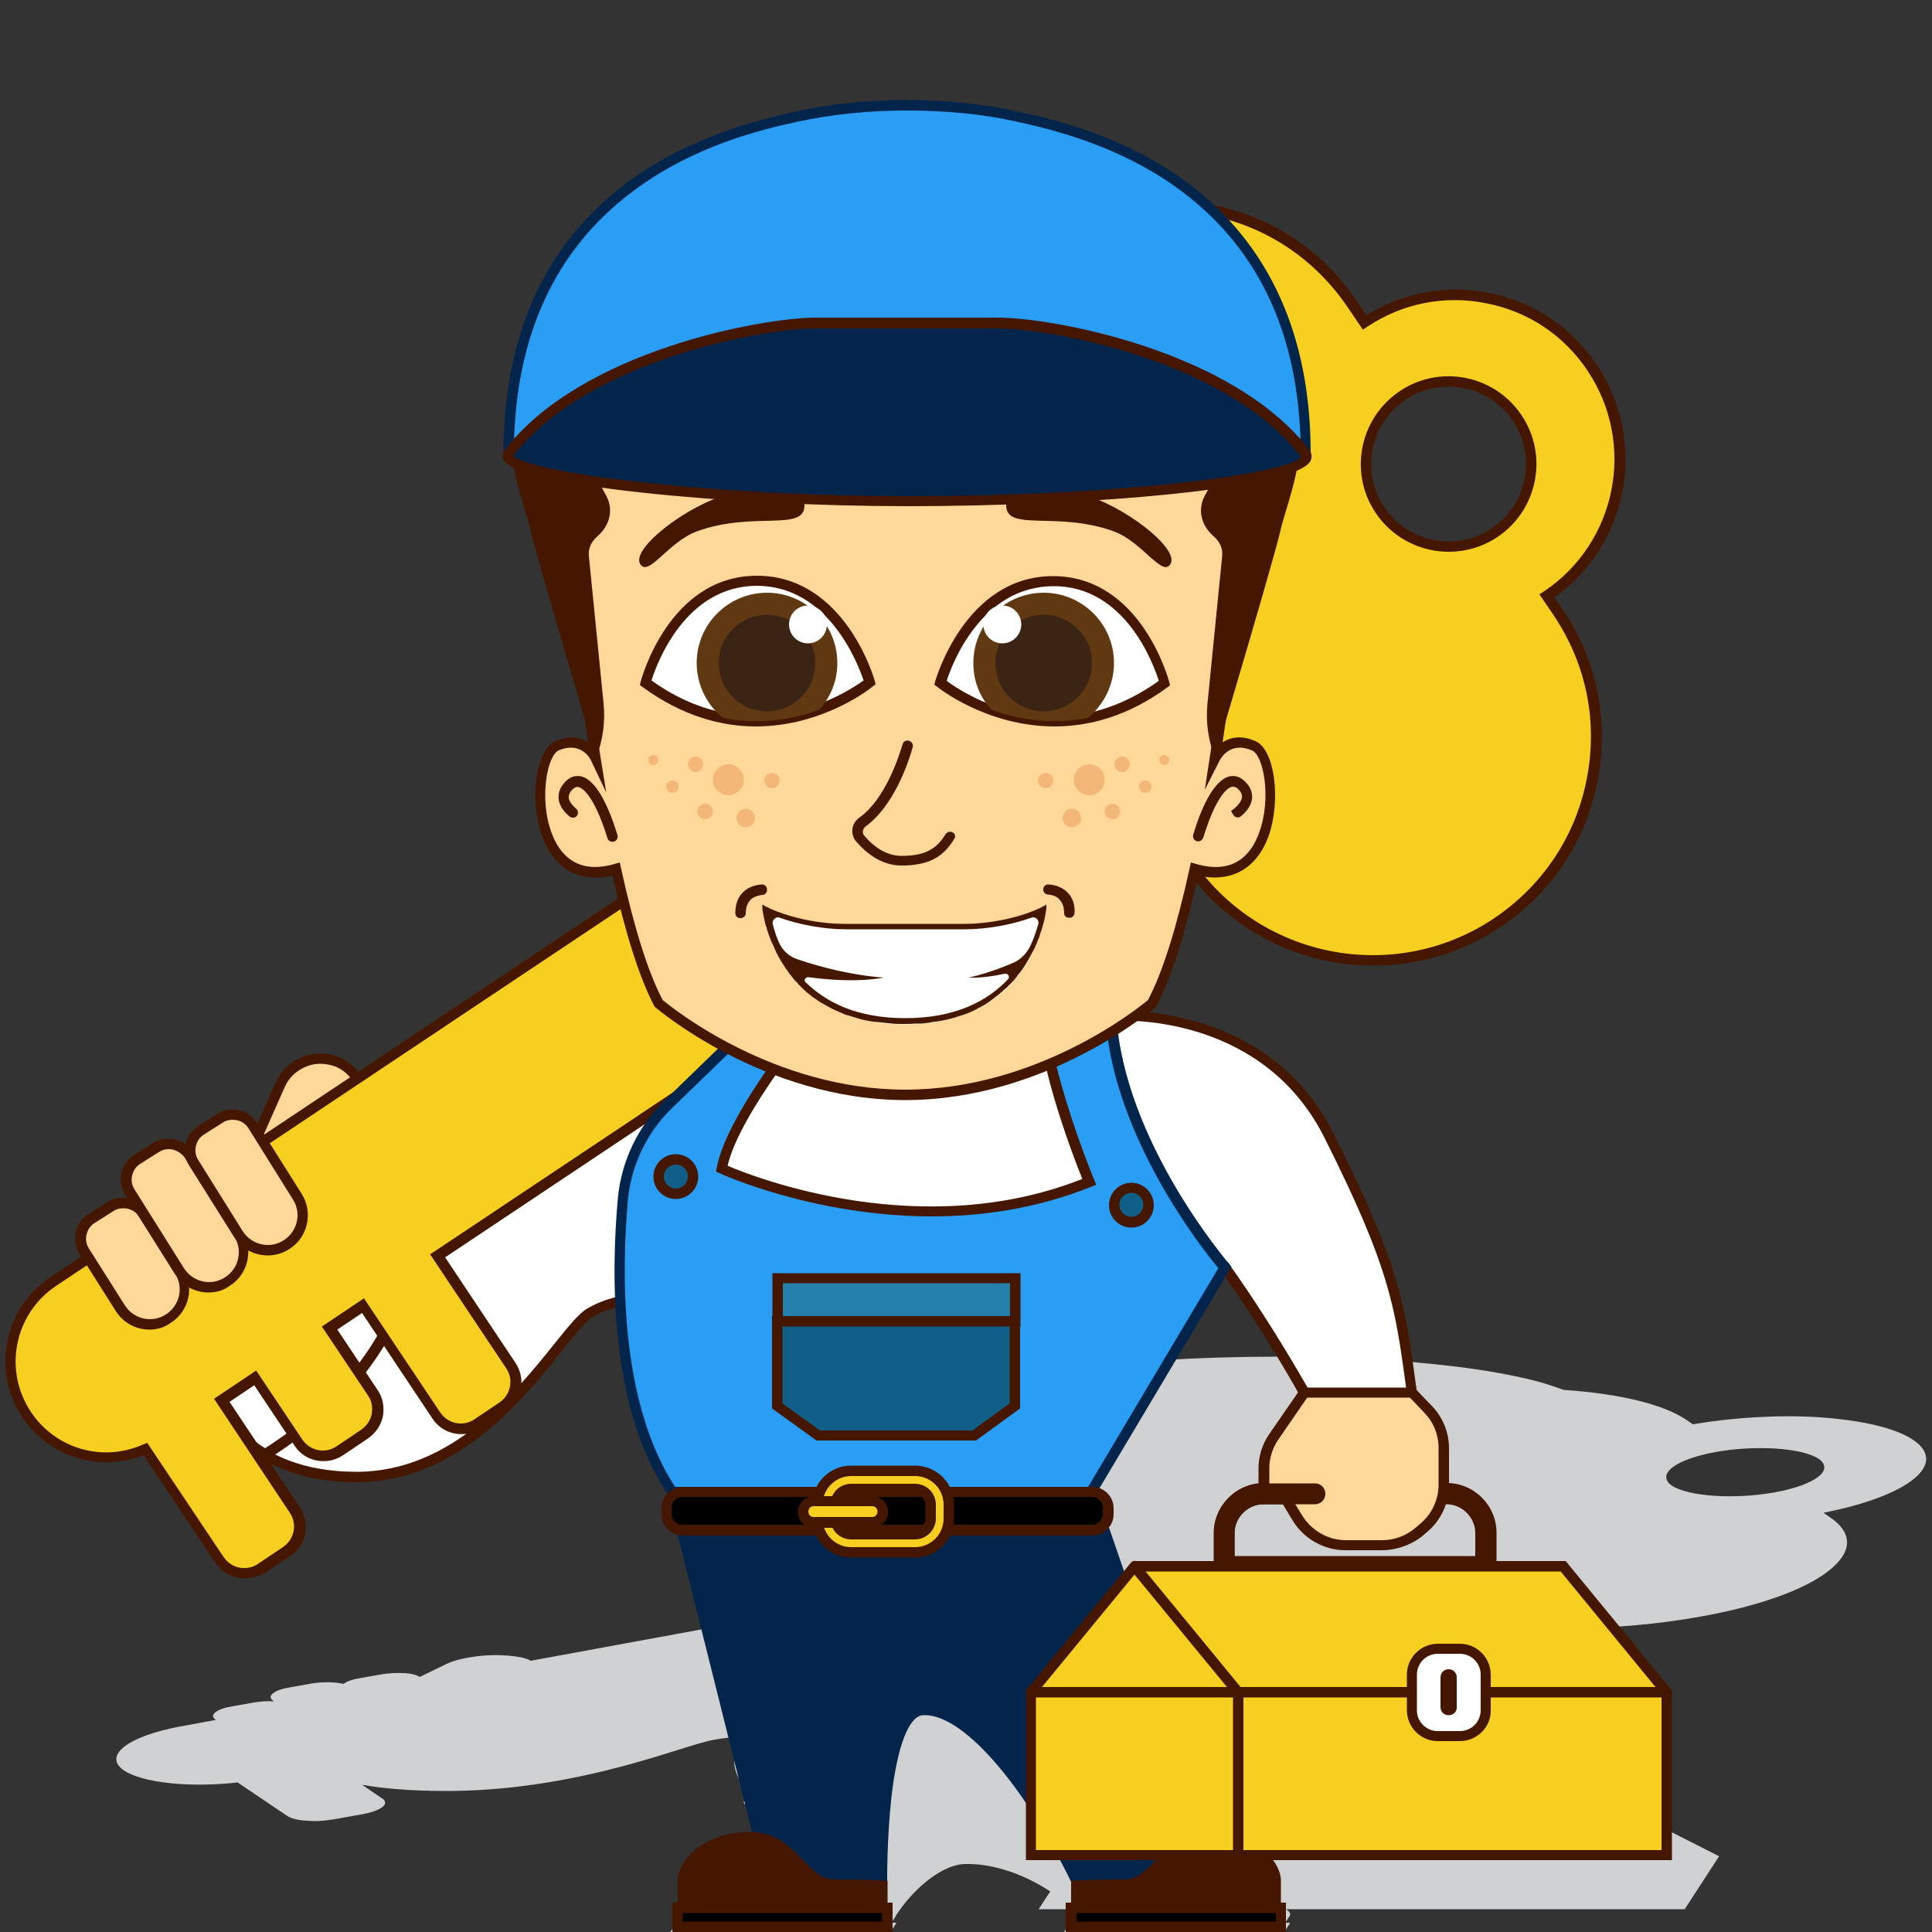 <?xml version="1.0" encoding="UTF-8"?> <svg xmlns="http://www.w3.org/2000/svg" xmlns:xlink="http://www.w3.org/1999/xlink" version="1.1" id="Layer_1" x="0px" y="0px" viewBox="0 0 500 500" style="enable-background:new 0 0 500 500;" xml:space="preserve"><rect x="0" y="0" width="500" height="500" fill="#333333" stroke="none"/> <style type="text/css"> .st0{fill:#CFD1D2;} .st1{fill:#FDD899;} .st2{fill:#461700;} .st3{fill:#FFFFFF;} .st4{fill:#F7CF21;} .st5{fill:#03254C;} .st6{fill:#2A9DF4;} .st7{fill:#603913;} .st8{fill:#3C2415;} .st9{fill:#F3B778;} .st10{fill:#257FAC;} .st11{fill:#105F89;} </style> <g> <path class="st0" d="M444.9,480.4l-20.7-10.5h-18l1.5-2.3c1.4-2.2-2.9-3.9-9.7-4l1.9-2.9c0.8-1.3,0.1-2.5-2.2-3.4l-3.1-1.3l0.1-0.3 c1.4-6.7,2.1-9.8-8-20.5c-7.1-7.5-28.4-9.4-41.3-9.9c1.1-0.2,1.7-0.4,1.7-0.4l0.2-0.1l0.2-0.1c5.1-2.2,10.7-5.5,16.9-10 c8.7,4.4,24.1,6.7,41.3,6.7c11.3,0,23.3-1,34.8-3.1c14.9-2.7,26.6-6.9,32.8-11.8c6.2-4.9,6.3-9.8,0.2-13.9l-1.6-1.1 c22-4.3,32.4-12.6,23.3-18.8c-4.5-3.1-13.1-5.1-24.1-5.9c-10.6-0.7-22.3,0-33,1.8l-1.6-1.1c-6-4.1-17.3-6.8-31.8-7.8 c-1.7-0.6-3.5-1.2-5.4-1.8c-14.2-4-32.4-5.3-40.2-5.9c-17.1-1.2-39.3-1.2-57.9,0c-8.5,0.6-28.5,1.9-47.9,5.9 c-24,4.9-39.3,12.2-45.6,21.7c-0.5,0.2-0.6,0.4-0.4,0.6c0.2,0.2,1,0.4,2.2,0.6c-0.1,2,1,4.2,0.9,5.1c-0.1,1.3,2.6,10.5,4.1,15.4 c-0.1,0.6-0.2,1.2-0.3,1.8c-1.7-0.4-4.5-0.6-8.5-0.1c-5.4,0.7-9.8,4.8-8.4,7.7c1.3,2.7,7.2,3.8,16.1,3.2c0,0.6,0.1,1.3,0.2,1.9 l-76.2,14c-0.9-0.5-2.2-0.9-3.9-1.1c-2.8-0.4-6.3-0.5-9.7-0.1c-3.4,0.4-6.4,1.1-8.4,2.1l-6.8,3.3l0,0c-0.7-0.5-2.1-0.9-4-1 c-1.9-0.1-3.9,0-5.8,0.3l-5.6,1c-1.9,0.3-3.4,0.8-4.3,1.5c0,0,0,0,0,0c-2-0.5-5.3-0.6-8.3-0.1l-5.6,1c-1.9,0.3-3.4,0.8-4.3,1.5 c-0.8,0.6-0.9,1.2-0.2,1.8l0.4,0.3c-1.7-0.1-3.5,0-5.2,0.3l-5.6,1c-1.9,0.3-3.4,0.8-4.3,1.5c-0.8,0.6-0.9,1.2-0.2,1.8l0.3,0.2 l-9.2,1.7c-13.6,2.5-20.2,7.6-14.6,11.4c4.8,3.2,17,4.5,29.4,3.1l12.9,8.7c0.9,0.6,2.7,1.1,5,1.2c0.6,0,1.2,0.1,1.8,0.1 c1.8,0,3.6-0.2,5.4-0.5l7.3-1.3c4.7-0.9,7-2.6,5.1-4l-5.3-3.6c5.1,0.9,12.1,1.6,21.7,1.6c25.8,0,47.2-6.6,60-10.6 c4.1-1.3,7.7-2.4,9.7-2.7c2.2-0.4,4.4-0.6,6.5-0.8c-2.4,5.1-2.7,10.7,3.6,15c-1.1,0.3-2,0.7-2.3,1.2l-0.3,0.5 c-0.5,0.8,0.9,1.5,3.2,1.7l3.6,24.1c-0.2,0-0.4,0-0.7,0c-12.1,0-20.1,2.4-21.1,3.9c-0.4,0.6-0.8,1.2-1.2,1.8H175l-1.5,2.4h57 l1.5-2.4h-1.3l1.2-1.8c0,0,0,0-0.1,0c0.3-0.4,2.3-3.6,5.5-6.7c4.2-4.1,8.7-6.6,12.4-6.7c7.1-0.2,15.3,2.6,22.1,7.1l-3,4.6h8.8 c0.6,0.6,1.2,1.2,1.7,1.8l-1.1,1.7h-1.3l-1.5,2.4h57l1.5-2.4h-1.3c0.4-0.6,0.8-1.2,1.2-1.8c0.3-0.5,0-1.1-1-1.7H436L444.9,480.4z M312.9,469.9c-0.4,0-0.9,0-1.3,0.1l-2.3,0.7l-1.6-3.6c0.9-0.3,1.6-0.7,1.9-1.1l0.3-0.5c0.5-0.7-0.6-1.4-2.6-1.6l43.7-17.1 c6.9,4.3,11.6,8.3,12.7,9.3l-9.6,3.4c-2.4,0.8-3.9,1.8-4.6,2.8l-0.8,1.3c-6.6,0.2-12.8,1.9-14.1,4l-1.5,2.3H312.9z M443.9,375.8 c10.4-1.9,22.4-1.1,26.7,1.7c4.3,2.9-0.8,6.8-11.2,8.7c-10.4,1.9-22.4,1.1-26.7-1.7C428.5,381.6,433.5,377.7,443.9,375.8z M402.3,467.7l-1.2,1.9h-62.3l1.2-1.9c0.8-1.3,4.9-2.3,9-2.3h4.9l1.8,1.4c1.9,1.5,6.5,2.4,12,2.4h9.4c3.7,0,7.6-0.4,11-1.2l1.6-0.4 c2.7-0.6,4.8-1.4,6.3-2.2h0.3C400.5,465.3,403.2,466.4,402.3,467.7z"></path> <g> <g> <path class="st1" d="M87.5,275L87.5,275c5.7,2.5,8.3,9.3,5.8,15l-12,27.1c-1.2,2.7-4.4,4-7.1,2.8L63.2,315 c-2.7-1.2-4-4.4-2.8-7.1l12-27.1C75.1,275,81.8,272.4,87.5,275z"></path> <path class="st2" d="M76.3,321.6c-0.9,0-1.8-0.2-2.7-0.6l-10.9-4.8c-3.4-1.5-4.9-5.5-3.4-8.9l12-27.1c1.4-3.1,3.9-5.5,7-6.7 c3.2-1.2,6.6-1.1,9.7,0.2l0,0c3.1,1.4,5.5,3.9,6.7,7s1.1,6.6-0.2,9.7l-12,27.1C81.4,320.1,78.9,321.6,76.3,321.6z M82.9,275.3 c-1.2,0-2.4,0.2-3.6,0.7c-2.5,1-4.5,2.8-5.6,5.3l-12,27.1c-0.9,2.1,0,4.5,2.1,5.4l10.9,4.8c2.1,0.9,4.5,0,5.4-2.1l12-27.1 c1.1-2.4,1.2-5.2,0.2-7.7c-1-2.5-2.8-4.5-5.3-5.6l0,0C85.7,275.6,84.3,275.3,82.9,275.3z"></path> </g> <g> <g> <path class="st3" d="M183.8,275.3c0,0-36.6-4-77.4,49.2l-5.7-7.1c0,0-9.9,36.3-48.1,38.6c0,0,5.7,26.3,39.7,26.3 s52.5-37.7,60.3-42.4c7.8-4.6,17.2-3.8,17.2-3.8S198.3,279,183.8,275.3z"></path> <path class="st2" d="M92.3,383.6c-34.7,0-41-27.1-41-27.4l-0.3-1.5l1.6-0.1c36.7-2.2,46.8-37.2,46.9-37.6l0.7-2.5l6.3,7.8 c40.4-51.8,76.1-48.5,77.6-48.4l0.2,0c1.9,0.5,3.2,1.7,4.1,3.5c5.8,12.7-16.3,57.2-17.3,59.1l-0.4,0.8l-0.9-0.1 c-0.1,0-9-0.7-16.4,3.6c-1.8,1.1-4.6,4.6-7.9,8.7C135.2,362.4,118.1,383.6,92.3,383.6z M54.3,357.1c1.8,5.5,9.8,23.8,38,23.8 c24.6,0,41.1-20.6,51-32.9c3.7-4.6,6.4-8,8.6-9.3c6.7-4,14.4-4.1,17.1-4c6.5-13.2,21.1-46.7,16.8-56c-0.5-1.1-1.2-1.7-2.2-2 c-2.1-0.1-37.3-1.9-76.1,48.7l-1,1.4l-5.3-6.6C98.2,328.2,86,354.4,54.3,357.1z"></path> </g> <g> <path class="st3" d="M100.7,317.4c0,0-9.9,36.3-48.1,38.6c0,0,2.8,12.7,15.9,20.5c36.5-23,37.9-51.9,37.9-51.9L100.7,317.4z"></path> <path class="st2" d="M68.6,378l-0.7-0.4c-13.5-8-16.5-20.8-16.6-21.4l-0.3-1.5l1.6-0.1c36.8-2.2,46.8-37.2,46.9-37.6l0.7-2.5 l7.7,9.6l0,0.5c-0.1,1.2-1.8,29.9-38.5,53L68.6,378z M54.4,357.1c1.2,3.4,4.8,11.9,14.2,17.7c18.1-11.6,27-24.5,31.4-33.5 c4.1-8.3,5-14.7,5.1-16.5l-3.9-4.8C98.2,328.2,86,354.4,54.4,357.1z"></path> </g> </g> <g> <g> <path class="st4" d="M403.4,158.7c-0.9-1.3-1.9-2.8-3-4.5c19.5-13,24.8-39.4,11.8-59c-13-19.5-39.4-24.8-59-11.8 c-1.1-1.7-2.1-3.2-3-4.5c-17.7-26.6-53.6-33.7-80.2-16c-26.6,17.7-33.7,53.6-16,80.2c11.1,16.6,42.2,63.2,53.2,79.8 c17.7,26.6,53.6,33.7,80.2,16C413.9,221.2,421.1,185.3,403.4,158.7z M357.1,132c-6.6-9.8-3.9-23.1,5.9-29.7 c9.8-6.6,23.1-3.9,29.7,5.9c6.6,9.8,3.9,23.1-5.9,29.7C376.9,144.4,363.6,141.8,357.1,132z"></path> <path class="st2" d="M355.4,249.9c-19.1,0-37.9-9.2-49.3-26.3l-53.2-79.8c-18.1-27.1-10.7-63.9,16.4-82 c13.1-8.8,28.9-11.9,44.4-8.8c15.5,3.1,28.9,12,37.6,25.2l2.3,3.4c9.5-5.9,20.8-8,31.8-5.8c11.5,2.3,21.4,8.9,27.9,18.7 c13.2,19.8,8.2,46.4-11,60.1l2.3,3.4c8.8,13.1,11.9,28.9,8.8,44.4c-3.1,15.5-12,28.9-25.2,37.6 C378.1,246.7,366.7,249.9,355.4,249.9z M301.9,54.5c-11,0-21.8,3.2-31.2,9.5c-25.9,17.3-32.9,52.4-15.6,78.3l53.2,79.8 c17.3,25.9,52.4,32.9,78.3,15.6c12.5-8.4,21.1-21.1,24-35.9c3-14.8,0-29.8-8.4-42.4l-3.8-5.6l1.1-0.7 c18.9-12.6,24-38.2,11.4-57.1c-6.1-9.2-15.4-15.4-26.2-17.5c-10.8-2.2-21.8,0-30.9,6.1l-1.1,0.7l-3.8-5.6 c-8.4-12.5-21.1-21.1-35.9-24C309.4,54.9,305.7,54.5,301.9,54.5z M374.9,142.8c-7.3,0-14.6-3.6-18.9-10.1l0,0 c-7-10.4-4.1-24.6,6.3-31.5c10.4-7,24.6-4.1,31.5,6.3c7,10.4,4.1,24.6-6.3,31.5C383.6,141.6,379.2,142.8,374.9,142.8z M358.2,131.2c6.1,9.2,18.6,11.7,27.8,5.6c9.2-6.1,11.7-18.6,5.6-27.8c-6.1-9.2-18.6-11.7-27.8-5.6 C354.5,109.6,352.1,122,358.2,131.2L358.2,131.2z"></path> </g> <g> <path class="st4" d="M112.9,366.3c2.4,3.6,7.2,4.5,10.8,2.2l6.4-4.3c3.6-2.4,4.5-7.2,2.2-10.8L113.3,325l181.3-121l-27.6-41.3 l-253.3,169c-11.4,7.6-14.5,23-6.9,34.5c6.8,10.2,19.9,13.8,30.8,8.9l19.1,28.7c2.4,3.6,7.2,4.5,10.8,2.2l6.4-4.3 c3.6-2.4,4.5-7.2,2.2-10.8l-18.9-28.4l8.7-5.8L77,373.3c2.4,3.6,7.2,4.5,10.8,2.2l6.4-4.3c3.6-2.4,4.5-7.2,2.2-10.8l-11.1-16.7 l8.7-5.8L112.9,366.3z"></path> <path class="st2" d="M63.3,408.5c-0.6,0-1.2-0.1-1.8-0.2c-2.4-0.5-4.4-1.9-5.8-3.9l-18.5-27.8c-11.4,4.5-24.5,0.5-31.4-9.8 c-8-12-4.8-28.3,7.3-36.3l254.4-169.7l29.1,43.6l-1.1,0.7L115.2,325.4l18.2,27.3c2.8,4.2,1.7,9.9-2.5,12.6l-6.4,4.3 c-4.2,2.8-9.9,1.7-12.6-2.5v0l-18.2-27.3l-6.4,4.3l10.4,15.6c1.4,2,1.8,4.5,1.4,6.8c-0.5,2.4-1.9,4.4-3.9,5.8l-6.4,4.3 c-4.2,2.8-9.9,1.7-12.6-2.5l-10.4-15.6l-6.4,4.3l18.2,27.3c2.8,4.2,1.7,9.9-2.5,12.6l-6.4,4.3C66.8,408,65,408.5,63.3,408.5z M38.1,373.4L57.9,403c1,1.4,2.4,2.4,4.1,2.7c1.7,0.3,3.4,0,4.8-1l6.4-4.3c3-2,3.8-6,1.8-8.9L55.4,362l10.9-7.3l11.9,17.8 c2,3,6,3.8,8.9,1.8l6.4-4.3c1.4-1,2.4-2.4,2.7-4.1c0.3-1.7,0-3.4-1-4.8l-11.9-17.8l10.9-7.3l19.7,29.5c2,3,6,3.8,8.9,1.8 l6.4-4.3c3-2,3.8-6,1.8-8.9l-19.7-29.5l1.1-0.7l180.2-120.2l-26.1-39.1L14.5,332.8C3.7,340,0.8,354.6,8,365.4 c6.4,9.6,18.6,13.1,29.1,8.4L38.1,373.4z"></path> </g> </g> <g> <path class="st5" d="M174,386.1l25.2,100.8h29c0,0-0.4-43.5,10.5-44.3c10.9-0.8,26.9,17.6,39.9,44.3H317l-34.6-100.8H174z"></path> <path class="st5" d="M318.9,488.2h-41.1l-0.4-0.8c-12.8-26.3-28.7-44.2-38.6-43.5c-3.6,0.3-6.6,8-8.1,21.2 c-1.2,10.8-1.1,21.6-1.1,21.7l0,1.4h-31.4l-0.3-1l-25.6-102.4h111.1L318.9,488.2z M279.4,485.5h35.7l-33.7-98.1H175.7l24.5,98.1 h26.6c0-3.3,0.2-12,1.2-20.7c1.8-15.5,5.2-23.2,10.6-23.6c0.2,0,0.5,0,0.7,0C250.5,441.2,266.1,458.4,279.4,485.5z"></path> </g> <g> <g> <path class="st2" d="M277.2,486.7v11.9h54.3c0,0,0-7,0-11.9c0-4.9-6.5-12.6-18.6-12.6c-12.1,0-14.4,12.3-21.9,12.3 C283.6,486.4,277.2,486.7,277.2,486.7z"></path> </g> <g> <rect x="277.2" y="493.8" width="54.3" height="4.9"></rect> <path class="st2" d="M332.8,500h-57v-7.6h57V500z M278.6,497.3h51.6v-2.2h-51.6V497.3z"></path> </g> </g> <g> <g> <path class="st2" d="M229.7,486.7v11.9h-54.3c0,0,0-7,0-11.9c0-4.9,6.5-12.6,18.6-12.6c12.1,0,14.4,12.3,21.9,12.3 C223.3,486.4,229.7,486.7,229.7,486.7z"></path> </g> <g> <rect x="175.4" y="493.8" transform="matrix(-1 -1.224647e-16 1.224647e-16 -1 405.016 992.418)" width="54.3" height="4.9"></rect> <path class="st2" d="M231,500h-57v-7.6h57V500z M176.7,497.3h51.6v-2.2h-51.6V497.3z"></path> </g> </g> <g> <path class="st3" d="M287.5,262.9c0,0,39.2-3.6,56.5,31c17.3,34.6,18.3,43.9,21.4,66.3c0,0-4,5.6-27.9,0c0,0-8.7-15.9-20.5-32.2 l-18.8,0.7l-28-45.5L287.5,262.9z"></path> <path class="st2" d="M355.3,364.1c-4.3,0-10.1-0.6-18.1-2.5l-0.6-0.1l-0.3-0.5c-0.1-0.2-8.6-15.6-19.9-31.5l-18.9,0.7l-28.9-47 l18.3-21.5l0.5,0c0.4,0,40.3-3.2,57.8,31.8c17.1,34.1,18.4,43.9,21.3,65.4l0.3,1.8l-0.3,0.4C366.2,361.5,363.9,364.1,355.3,364.1 z M338.4,359.1c18.3,4.2,24.2,1.6,25.6,0.6l-0.1-0.6c-2.9-21.2-4.2-30.9-21.1-64.6c-15.6-31.2-50-30.6-54.6-30.3l-16.3,19.2 l27.1,44l18.8-0.7l0.4,0.6C328.6,341.9,336.7,356.2,338.4,359.1z"></path> </g> <g> <path class="st6" d="M189.3,270l-16.3,15.8c-6.7,6.5-10.8,15.2-11.7,24.4c-1.8,19.5-2.3,53.4,12.7,75.8h108.4l34.6-58 c0,0-27.5-31.6-29.5-65.2L189.3,270z"></path> <path class="st5" d="M283.2,387.4H173.3l-0.4-0.6c-15.4-22.9-14.7-57.8-13-76.7c0.9-9.6,5.2-18.6,12.1-25.3l16.7-16.2l100.1-7.3 l0.1,1.4c2,32.8,28.9,64,29.2,64.4l0.6,0.7L283.2,387.4z M174.7,384.8h106.9l33.7-56.6c-4.1-4.9-26.7-33.5-29.1-63.8l-96.4,7 l-16,15.5c-6.4,6.2-10.4,14.6-11.3,23.6C160.9,328.7,160.2,362.5,174.7,384.8z"></path> </g> <g> <path class="st3" d="M213.1,259.7c0,0-23.7,28-26.4,42.8c0,0,48.4,22.6,95.1,3.4c0,0-15.6-37.8-11.2-50.1L213.1,259.7z"></path> <path class="st2" d="M241.1,314.8c-30.4,0-54.6-11-54.9-11.2l-0.9-0.4l0.2-1c2.7-14.9,25.7-42.2,26.7-43.4l0.4-0.4l60.1-4.1 l-0.7,1.9c-4.2,11.7,11,48.8,11.2,49.2l0.5,1.2l-1.2,0.5C268.3,312.8,254.1,314.8,241.1,314.8z M188.3,301.7 c7,3,50.2,19.9,91.8,3.4c-2.6-6.4-13.6-35.2-11.2-47.9l-55,3.8C210.9,264.5,191.4,288.2,188.3,301.7z"></path> </g> <g> <path class="st1" d="M324.5,193.1c-7-3-10,3.1-10,3.1c6.8-43.2,10-89.6,10-89.6h-90.2h-90.2c0,0,3.2,46.4,10,89.6 c0,0-3-6.1-10-3.1c-7,3-7.6,38.7,15.3,31.9c0,0,0,0,0,0c3.1,14.3,6.8,26.7,11,34.7c0,0,27.2,23.7,63.8,23.7s63.8-23.7,63.8-23.7 c4.2-8,7.9-20.4,11-34.7l0,0C332.1,231.7,331.4,196.1,324.5,193.1z"></path> <path class="st2" d="M234.3,284.7c-36.7,0-64.4-23.8-64.7-24l-0.2-0.2l-0.1-0.2c-3.8-7.2-7.4-18.6-10.8-33.7 c-8.5,2-15.1-1.7-18.2-10.2c-3.4-9.4-1.6-22.5,3.4-24.6c3.7-1.6,6.5-0.9,8.5,0.3c-6.3-41.6-9.3-85-9.4-85.5l-0.1-1.4h183.2 l-0.1,1.4c0,0.4-3,43.9-9.4,85.5c2-1.3,4.9-1.9,8.5-0.3l0,0c5,2.1,6.7,15.3,3.4,24.6c-3.1,8.5-9.7,12.1-18.2,10.2 c-3.4,15.1-7,26.5-10.8,33.7l-0.1,0.2l-0.2,0.2C298.7,260.9,271,284.7,234.3,284.7z M171.5,258.8c2.5,2.1,28.7,23.2,62.8,23.2 c34.1,0,60.3-21.1,62.8-23.2c3.8-7.2,7.4-18.7,10.8-34.2l0.3-1.4l1.4,0.4c10,2.9,14.4-2.8,16.3-8.2c3.2-8.8,1.1-20-1.9-21.2 c-5.6-2.4-8,2-8.3,2.5l-3.9,7.7l1.3-8.5c6.1-38.5,9.3-79.9,9.9-88.1H145.5c0.6,8.1,3.8,49.6,9.9,88.1l1.5,9.2l-4-8.4 c-0.2-0.5-2.7-4.9-8.3-2.5c-3,1.3-5.1,12.5-1.9,21.2c1.9,5.3,6.3,11.1,16.3,8.2l1.4-0.4l0.3,1.4 C164.1,240.1,167.7,251.6,171.5,258.8z"></path> </g> <g> <path class="st3" d="M167.1,176.7c0,0,6.7-26.3,28.8-26.3s29.2,26.3,29.2,26.3S197.7,199.2,167.1,176.7z"></path> <path class="st2" d="M195.6,188c-8.8,0-18.9-2.6-29.3-10.2l-0.7-0.5l0.2-0.9c0.1-0.3,7.2-27.4,30.1-27.4 c22.9,0,30.5,27.1,30.5,27.3l0.2,0.8l-0.7,0.5C225.8,177.8,213.2,188,195.6,188z M168.6,176.1c26.4,18.9,50.5,3.2,54.9,0 c-1.5-4.4-9.1-24.5-27.7-24.5C177.3,151.7,170,171.7,168.6,176.1z"></path> </g> <g> <path class="st7" d="M216.7,171.6c0-10-8.1-18.2-18.2-18.2c-10,0-18.2,8.1-18.2,18.2c0,5.7,2.7,10.9,6.8,14.2 c9.7,1.9,18.3,0.3,24.9-2.1C214.9,180.5,216.7,176.3,216.7,171.6z"></path> </g> <g> <path class="st8" d="M211,171.6c0,6.9-5.6,12.5-12.5,12.5c-6.9,0-12.5-5.6-12.5-12.5c0-6.9,5.6-12.5,12.5-12.5 C205.4,159.1,211,164.7,211,171.6z"></path> </g> <g> <path class="st3" d="M214,161.6c0,2.7-2.2,4.9-4.9,4.9c-2.7,0-4.9-2.2-4.9-4.9c0-2.7,2.2-4.9,4.9-4.9 C211.8,156.8,214,158.9,214,161.6z"></path> </g> <g> <path class="st2" d="M208.2,130.8c0-2.9-9.2-5.6-19.6-2.9c-10.5,2.7-25,13.8-23,17.9c2,4,7.3-5.6,14.8-8.3 C195,132.2,208.2,137.7,208.2,130.8z"></path> </g> <g> <path class="st2" d="M150.3,200.9c-1.2-0.2-2.9-0.1-4.5,2c-1,1.2-1.4,2.6-1.2,4.1c0.3,1.9,1.7,3.4,2.8,4.3c0.6,0.5,1.6,0.4,2-0.3 l0,0c0.3-0.6,0.2-1.3-0.3-1.7c-0.8-0.7-1.7-1.7-1.9-2.7c-0.1-0.6,0.1-1.2,0.6-1.9c1-1.2,1.7-1.1,1.9-1c1.8,0.4,4.7,4.1,7.5,13.2 c0.2,0.7,0.9,1.1,1.7,0.9c0.7-0.2,1.1-1,0.9-1.7C157.7,209.3,154.5,201.8,150.3,200.9z"></path> <path class="st2" d="M322.8,202.9c-1.7-2.1-3.4-2.2-4.5-2c-4.2,0.9-7.5,8.4-9.5,15.1c-0.2,0.7,0.2,1.5,0.9,1.7 c0.7,0.2,1.4-0.2,1.7-0.9c2.8-9.2,5.7-12.9,7.5-13.2c0.2,0,0.9-0.2,1.9,1c0.5,0.6,0.7,1.2,0.6,1.9c-0.3,1.5-2.1,2.9-2.8,3.4 l0.7,1.1l-0.7-1.1l0.6,1c0.4,0.7,1.4,0.9,2,0.3c1.1-0.9,2.5-2.4,2.8-4.3C324.2,205.5,323.8,204.1,322.8,202.9z"></path> </g> <g> <path class="st3" d="M301.5,176.7c0,0-6.7-26.3-28.8-26.3s-29.2,26.3-29.2,26.3S270.9,199.2,301.5,176.7z"></path> <path class="st2" d="M272.9,188c-17.6,0-30.2-10.1-30.4-10.3l-0.7-0.5l0.2-0.8c0.1-0.3,7.7-27.3,30.5-27.3 c22.9,0,30,27.1,30.1,27.4l0.2,0.9l-0.7,0.5C291.9,185.4,281.8,188,272.9,188z M245,176.2c4.4,3.3,28.2,19.1,54.9,0 c-1.4-4.4-8.7-24.5-27.2-24.5C254,151.7,246.4,171.8,245,176.2z"></path> </g> <g> <path class="st7" d="M251.9,171.6c0-10,8.1-18.2,18.2-18.2c10,0,18.2,8.1,18.2,18.2c0,5.7-2.7,10.9-6.8,14.2 c-9.7,1.9-18.3,0.3-24.9-2.1C253.6,180.5,251.9,176.3,251.9,171.6z"></path> </g> <g> <path class="st8" d="M257.6,171.6c0,6.9,5.6,12.5,12.5,12.5c6.9,0,12.5-5.6,12.5-12.5c0-6.9-5.6-12.5-12.5-12.5 C263.2,159.1,257.6,164.7,257.6,171.6z"></path> </g> <g> <circle class="st3" cx="259.4" cy="161.6" r="4.9"></circle> </g> <g> <path class="st2" d="M260.4,130.8c0-2.9,9.2-5.6,19.6-2.9c10.5,2.7,25,13.8,23,17.9c-2,4-7.3-5.6-14.8-8.3 C273.6,132.2,260.4,137.7,260.4,130.8z"></path> </g> <g> <path class="st3" d="M249.7,239.3c-8,0-22.9,0-30.9,0c-8,0-16.7-2.3-21.3-5c0,0,2.3,30.8,36.7,30.8s36.7-30.8,36.7-30.8 C266.5,236.9,257.8,239.3,249.7,239.3z"></path> </g> <g> <path class="st2" d="M197.1,228.9c-1.3,0.1-3.2,0.5-4.7,1.9c-1.4,1.3-2.1,3.2-2.1,5.5c0,0.8,0.6,1.4,1.4,1.3l0.1,0 c0.7-0.1,1.2-0.6,1.2-1.2c0-1.6,0.5-2.8,1.3-3.6c0.9-0.8,2.1-1.1,3-1.2c0.6,0,1.1-0.5,1.2-1.1l0-0.1 C198.6,229.5,197.9,228.8,197.1,228.9z"></path> <path class="st2" d="M276.1,230.8c-1.5-1.4-3.3-1.8-4.7-1.9c-0.8-0.1-1.5,0.6-1.4,1.4l0,0.1c0.1,0.6,0.6,1.1,1.2,1.1 c0.9,0.1,2.1,0.3,2.9,1.2c0.8,0.8,1.3,2,1.3,3.6c0,0.7,0.5,1.2,1.2,1.2l0.1,0c0.8,0.1,1.4-0.6,1.4-1.3 C278.2,233.9,277.5,232.1,276.1,230.8z"></path> </g> <path class="st2" d="M246.5,215.4c-0.6-0.3-1.4-0.1-1.8,0.5c-2.2,3.6-5,5.6-11.4,5.6c-4.2,0-7.6-2.8-9.6-5.2 c-0.3-0.3-0.4-0.7-0.4-1.2c0.1-0.5,0.3-0.9,0.7-1.2c7.3-5.3,11.1-16.5,12.2-20.5c0.2-0.7-0.2-1.5-1-1.7l0,0 c-0.7-0.2-1.4,0.2-1.6,0.9c-1.1,3.6-4.6,14.3-11.2,19c-1,0.7-1.7,1.8-1.8,3c-0.1,1.2,0.2,2.3,1,3.2c2.4,2.8,6.4,6.2,11.7,6.2 c7.6,0,11-2.6,13.6-6.8C247.4,216.6,247.2,215.7,246.5,215.4z"></path> <g> <g> <path class="st9" d="M192.5,201.8c0,2.2-1.8,4-4,4c-2.2,0-4-1.8-4-4c0-2.2,1.8-4,4-4C190.7,197.8,192.5,199.6,192.5,201.8z"></path> </g> <g> <circle class="st9" cx="199.8" cy="202" r="2"></circle> </g> <g> <path class="st9" d="M184.5,210c0,1.1-0.9,2-2,2c-1.1,0-2-0.9-2-2s0.9-2,2-2C183.6,208,184.5,208.9,184.5,210z"></path> </g> <g> <circle class="st9" cx="180" cy="197.8" r="2"></circle> </g> <g> <path class="st9" d="M175.6,203.6c0,0.9-0.7,1.6-1.6,1.6s-1.6-0.7-1.6-1.6s0.7-1.6,1.6-1.6S175.6,202.7,175.6,203.6z"></path> </g> <g> <path class="st9" d="M170.4,196.7c0,0.7-0.6,1.3-1.3,1.3c-0.7,0-1.3-0.6-1.3-1.3c0-0.7,0.6-1.3,1.3-1.3 C169.8,195.4,170.4,196,170.4,196.7z"></path> </g> <g> <path class="st9" d="M195.4,211.7c0,1.3-1.1,2.4-2.4,2.4c-1.3,0-2.4-1.1-2.4-2.4c0-1.3,1.1-2.4,2.4-2.4 C194.3,209.3,195.4,210.4,195.4,211.7z"></path> </g> </g> <g> <g> <circle class="st9" cx="281.9" cy="201.8" r="4"></circle> </g> <g> <circle class="st9" cx="270.6" cy="202" r="2"></circle> </g> <g> <circle class="st9" cx="287.9" cy="210" r="2"></circle> </g> <g> <path class="st9" d="M288.4,197.8c0,1.1,0.9,2,2,2c1.1,0,2-0.9,2-2c0-1.1-0.9-2-2-2C289.3,195.8,288.4,196.7,288.4,197.8z"></path> </g> <g> <path class="st9" d="M294.8,203.6c0,0.9,0.7,1.6,1.6,1.6c0.9,0,1.6-0.7,1.6-1.6s-0.7-1.6-1.6-1.6 C295.5,202,294.8,202.7,294.8,203.6z"></path> </g> <g> <path class="st9" d="M300,196.7c0,0.7,0.6,1.3,1.3,1.3c0.7,0,1.3-0.6,1.3-1.3c0-0.7-0.6-1.3-1.3-1.3 C300.6,195.4,300,196,300,196.7z"></path> </g> <g> <path class="st9" d="M275,211.7c0,1.3,1.1,2.4,2.4,2.4c1.3,0,2.4-1.1,2.4-2.4c0-1.3-1.1-2.4-2.4-2.4 C276.1,209.3,275,210.4,275,211.7z"></path> </g> </g> <g> <path class="st2" d="M331.5,106.7c-10.5-1.7-11.2,6-11.2,6l-8.5,15.6c-1.9,3.5-1,7.6,2.2,10.4l0.2,0.2c1.5,1.3,2.3,3.1,2.1,5 l-3.8,38.1c-0.5,4.8,0.2,9.6,1.9,14.1c0,0,15.8-53.1,17-58.9C332.6,131.4,342,108.4,331.5,106.7z"></path> </g> <g> <path class="st2" d="M137.2,106.7c10.5-1.7,11.2,6,11.2,6l8.5,15.6c1.9,3.5,1,7.6-2.2,10.4l-0.2,0.2c-1.5,1.3-2.3,3.1-2.1,5 l3.8,38.1c0.5,4.8-0.2,9.6-1.9,14.1c0,0-15.8-53.1-17-58.9C136.1,131.4,126.7,108.4,137.2,106.7z"></path> </g> <g> <g> <path class="st6" d="M263.4,30.2c-17.1-3.8-39.2-4-57.3,0c-16.8,3.7-74.5,16.6-74.5,87.2l58.6-10.2l44.6-14l44.6,14l58.6,10.2 C337.9,46.7,280.2,33.9,263.4,30.2z"></path> <path class="st5" d="M339.2,119l-60.3-10.5l-44.2-13.9l-44.3,13.9L130.3,119v-1.6c0-30.5,10.6-53.9,31.4-69.7 c16.7-12.7,35.9-16.9,44-18.8c17.8-4,40-4,57.9,0l0,0c8.2,1.8,27.3,6,44.1,18.7c20.9,15.8,31.5,39.3,31.5,69.8V119z M234.7,28.6 c-9.8,0-19.6,1-28.3,2.9c-8.7,1.9-26.8,6-43,18.3c-19.8,15-30,37.2-30.4,66l56.9-9.9l44.9-14.1l0.4,0.1l44.5,14l56.9,9.9 c-0.4-28.8-10.6-51-30.4-66c-16.3-12.4-35-16.5-43-18.3l0,0C254.4,29.5,244.5,28.6,234.7,28.6z"></path> </g> <g> <path class="st5" d="M337.9,117.4c-19.2-25-64.9-33.7-79.6-33.7c-14.6,0-23.6,0-23.6,0s-8.9,0-23.6,0 c-14.6,0-60.4,8.7-79.6,33.7c-4.4,5.7,51,12.3,103.1,12.3C295.2,129.7,342.3,123.1,337.9,117.4z"></path> <path class="st2" d="M234.8,131c-45.6,0-101.1-5.2-104.5-12c-0.4-0.8-0.3-1.7,0.3-2.5c19.8-25.8,66.7-34.3,80.6-34.3h47.1 c13.9,0,60.8,8.4,80.6,34.3l0,0c0.6,0.8,0.7,1.8,0.3,2.7C335.7,126.5,282.2,131,234.8,131z M132.8,118c1.2,1.3,9.4,4.2,33.3,6.8 c20.6,2.3,45.6,3.6,68.6,3.6c58.2,0,99.6-6.1,102-10.2c-19.2-25-64.9-33.2-78.5-33.2h-47.1C197.7,85,152.1,93.1,132.8,118z M336.9,118.2C336.9,118.2,336.9,118.2,336.9,118.2l1.1-0.8L336.9,118.2z"></path> </g> </g> <g> <path class="st2" d="M238.3,264.9c0.6,0,1.3-0.1,1.9-0.2c0.4,0,0.7-0.1,1.1-0.2c0.5-0.1,1.1-0.1,1.6-0.2c0.4-0.1,0.7-0.1,1.1-0.2 c0.5-0.1,1-0.2,1.4-0.3c0.4-0.1,0.7-0.2,1.1-0.3c0.4-0.1,0.9-0.2,1.3-0.4c0.4-0.1,0.7-0.2,1-0.3c0.4-0.1,0.8-0.3,1.2-0.4 c0.3-0.1,0.7-0.3,1-0.4c0.4-0.2,0.7-0.3,1.1-0.5c0.3-0.1,0.6-0.3,0.9-0.5c0.3-0.2,0.7-0.3,1-0.5c0.3-0.2,0.6-0.3,0.9-0.5 c0.3-0.2,0.6-0.4,0.9-0.6c0.3-0.2,0.6-0.4,0.8-0.6c0.3-0.2,0.6-0.4,0.8-0.6c0.3-0.2,0.5-0.4,0.8-0.6c0.3-0.2,0.5-0.4,0.7-0.6 c0.3-0.2,0.5-0.4,0.7-0.6c0.2-0.2,0.4-0.4,0.7-0.6c0.2-0.2,0.5-0.4,0.7-0.7c0.2-0.2,0.4-0.4,0.6-0.6c0.2-0.2,0.5-0.5,0.7-0.7 c0.2-0.2,0.3-0.4,0.5-0.6c0.2-0.3,0.4-0.5,0.6-0.8c0.1-0.2,0.2-0.3,0.4-0.5c0.2-0.3,0.5-0.6,0.7-0.9c0.9-1.3,1.7-2.7,2.4-4l0,0 c0.2-0.4,0.4-0.8,0.6-1.1c0-0.1,0.1-0.1,0.1-0.2c0.2-0.4,0.3-0.7,0.5-1.1c0-0.1,0.1-0.1,0.1-0.2c0.2-0.4,0.3-0.7,0.4-1.1 c0-0.1,0-0.1,0.1-0.1c0.1-0.4,0.3-0.7,0.4-1.1c0,0,0,0,0-0.1c0.8-2.2,1.3-4.2,1.5-5.6c0,0,0,0,0,0c0-0.2,0.1-0.4,0.1-0.6 c0,0,0-0.1,0-0.1c0-0.2,0.1-0.3,0.1-0.5c0,0,0-0.1,0-0.1c0-0.1,0-0.3,0-0.4c0,0,0-0.1,0-0.1c0-0.1,0-0.2,0-0.2c0,0,0-0.1,0-0.1 c0,0,0-0.1,0-0.1c0,0,0-0.1,0-0.1c-4.5,2.7-13.2,5-21.3,5s-22.9,0-30.9,0c-8,0-16.7-2.3-21.3-5c0,0,0,0,0,0.1c0,0,0,0.1,0,0.1 c0,0,0,0.1,0,0.1c0,0.1,0,0.1,0,0.2c0,0.1,0,0.1,0,0.2c0,0.1,0,0.2,0,0.3c0,0.1,0,0.1,0,0.2c0,0.1,0,0.2,0.1,0.4 c0,0.1,0,0.1,0,0.2c0,0.2,0.1,0.3,0.1,0.5c0,0,0,0.1,0,0.1c0.1,0.7,0.3,1.4,0.5,2.3c0,0,0,0,0,0c0.1,0.3,0.1,0.5,0.2,0.8 c0,0.1,0,0.2,0.1,0.2c0.1,0.3,0.2,0.5,0.2,0.8c0,0.1,0.1,0.2,0.1,0.3c0.1,0.3,0.2,0.5,0.3,0.8c0,0.1,0.1,0.2,0.1,0.3 c0.1,0.3,0.2,0.6,0.3,0.8c0,0.1,0.1,0.2,0.1,0.3c0.1,0.3,0.2,0.6,0.4,0.9c0,0.1,0,0.1,0.1,0.2c0.3,0.7,0.7,1.5,1,2.3h0 c0.9,1.8,2.1,3.7,3.5,5.6c0.3,0.4,0.6,0.7,0.9,1.1c0.1,0.1,0.1,0.2,0.2,0.3c0.3,0.3,0.6,0.6,0.9,0.9c0.1,0.1,0.2,0.2,0.3,0.4 c0.3,0.3,0.6,0.6,0.9,0.9c0.1,0.1,0.3,0.3,0.4,0.4c0.3,0.3,0.6,0.5,0.9,0.8c0.2,0.1,0.4,0.3,0.5,0.4c0.3,0.2,0.6,0.5,0.9,0.7 c0.2,0.2,0.4,0.3,0.6,0.4c0.3,0.2,0.6,0.5,1,0.7c0.2,0.2,0.5,0.3,0.8,0.5c0.5,0.3,1.1,0.6,1.6,0.9c0.4,0.2,0.7,0.4,1.1,0.6 c0.3,0.1,0.6,0.3,0.9,0.4c0.4,0.2,0.7,0.3,1.1,0.5c0.3,0.1,0.6,0.2,0.9,0.4c0.4,0.2,0.8,0.3,1.2,0.4c0.3,0.1,0.7,0.2,1,0.3 c0.4,0.1,0.9,0.3,1.3,0.4c0.3,0.1,0.7,0.2,1,0.3c0.5,0.1,0.9,0.2,1.4,0.3c0.4,0.1,0.7,0.1,1.1,0.2c0.5,0.1,1.1,0.2,1.6,0.2 c0.4,0,0.7,0.1,1.1,0.1c0.6,0.1,1.2,0.1,1.9,0.2c0.3,0,0.6,0.1,0.9,0.1c1,0.1,2,0.1,3,0.1c1,0,2.1,0,3-0.1 C237.7,264.9,238,264.9,238.3,264.9z M209.3,252.9c12.5,1.7,19.4,0.1,19.4,0.1c-8.2-0.6-16.3-2.7-22.2-4.7 c-2.3-0.7-4.1-2.4-5-4.6c-0.7-1.6-1.2-3.2-1.5-4.5c-0.3-1.1,0.8-2.1,1.8-1.7c5,1.8,11.4,3,17.1,3h30.9c5.7,0,12.1-1.2,17.1-3 c1.1-0.4,2.1,0.6,1.8,1.7c-0.5,1.7-1.1,3.6-2.1,5.7c-0.9,1.8-2.3,3.3-4.2,4.2c-3.5,1.5-7.6,3-11.7,3.9c0,0,3.3,0.3,9.3-1 c0.9-0.2,1.5,0.9,0.8,1.5c-5.2,5.5-13.5,10-26.5,10c-12.5,0-20.5-4.1-25.8-9.3C207.9,253.8,208.4,252.8,209.3,252.9z"></path> </g> <g> <rect x="201.2" y="330.8" class="st10" width="61.5" height="11.2"></rect> <path class="st2" d="M264.1,343.3h-64.2v-13.8h64.2V343.3z M202.6,340.6h58.8v-8.5h-58.8V340.6z"></path> </g> <g> <polygon class="st11" points="252.2,371.5 211.8,371.5 201.2,363.8 201.2,342 262.7,342 262.7,363.8 "></polygon> <path class="st2" d="M252.6,372.8h-41.3l-11.5-8.3v-23.9h64.2v23.9L252.6,372.8z M212.2,370.2h39.5l9.6-7v-19.9h-58.8v19.9 L212.2,370.2z"></path> </g> <g> <path class="st11" d="M297.3,311.9c0,2.5-2,4.5-4.5,4.5c-2.5,0-4.5-2-4.5-4.5c0-2.5,2-4.5,4.5-4.5 C295.3,307.4,297.3,309.4,297.3,311.9z"></path> <path class="st2" d="M292.8,317.7c-3.2,0-5.8-2.6-5.8-5.8c0-3.2,2.6-5.8,5.8-5.8s5.8,2.6,5.8,5.8 C298.6,315.1,296,317.7,292.8,317.7z M292.8,308.7c-1.7,0-3.1,1.4-3.1,3.1c0,1.7,1.4,3.1,3.1,3.1c1.7,0,3.1-1.4,3.1-3.1 C295.9,310.1,294.5,308.7,292.8,308.7z"></path> </g> <g> <path class="st11" d="M179.4,304.5c0,2.5-2,4.5-4.5,4.5s-4.5-2-4.5-4.5c0-2.5,2-4.5,4.5-4.5S179.4,302,179.4,304.5z"></path> <path class="st2" d="M174.9,310.3c-3.2,0-5.8-2.6-5.8-5.8c0-3.2,2.6-5.8,5.8-5.8c3.2,0,5.8,2.6,5.8,5.8 C180.7,307.7,178.1,310.3,174.9,310.3z M174.9,301.4c-1.7,0-3.1,1.4-3.1,3.1c0,1.7,1.4,3.1,3.1,3.1c1.7,0,3.1-1.4,3.1-3.1 C178.1,302.8,176.7,301.4,174.9,301.4z"></path> </g> <g> <g> <path class="st1" d="M43.5,341.4L43.5,341.4c-4.2,2.7-9.8,1.4-12.4-2.8l-9.3-14.7c-1.8-2.9-0.9-6.6,1.9-8.4l4.9-3.1 c2.9-1.8,6.6-0.9,8.4,1.9l9.3,14.7C49,333.2,47.7,338.7,43.5,341.4z"></path> <path class="st2" d="M38.7,344.1c-3.5,0-6.8-1.7-8.8-4.9l-9.3-14.7c-1.1-1.7-1.4-3.7-1-5.6c0.4-1.9,1.6-3.6,3.3-4.7l4.9-3.1 c1.7-1.1,3.7-1.4,5.6-1c1.9,0.4,3.6,1.6,4.7,3.3l9.3,14.7c3,4.8,1.6,11.3-3.3,14.3h0C42.5,343.6,40.6,344.1,38.7,344.1z M31.9,312.7c-0.9,0-1.8,0.2-2.5,0.7l-4.9,3.1c-1.1,0.7-1.8,1.7-2.1,3c-0.3,1.2-0.1,2.5,0.6,3.6l9.3,14.7 c2.3,3.6,7,4.7,10.6,2.4l0,0c3.6-2.3,4.7-7,2.4-10.6L36,314.9c-0.7-1.1-1.7-1.8-3-2.1C32.6,312.7,32.3,312.7,31.9,312.7z"></path> </g> <g> <path class="st1" d="M58.8,331.8L58.8,331.8c-4.2,2.7-9.8,1.4-12.4-2.8l-12.8-20.4c-1.8-2.9-0.9-6.6,1.9-8.4l4.9-3.1 c2.9-1.8,6.6-0.9,8.4,1.9l12.8,20.4C64.3,323.6,63,329.1,58.8,331.8z"></path> <path class="st2" d="M54,334.5c-3.5,0-6.8-1.7-8.8-4.9l-12.8-20.4c-1.1-1.7-1.4-3.7-1-5.6c0.4-1.9,1.6-3.6,3.3-4.7l4.9-3.1 c3.5-2.2,8.1-1.1,10.3,2.3l12.8,20.4c1.5,2.3,1.9,5.1,1.3,7.8c-0.6,2.7-2.2,5-4.6,6.5l0,0C57.8,334,55.9,334.5,54,334.5z M43.7,297.4c-0.9,0-1.7,0.2-2.5,0.7l-4.9,3.1c-1.1,0.7-1.8,1.7-2.1,3c-0.3,1.2-0.1,2.5,0.6,3.6l12.8,20.4 c2.3,3.6,7,4.7,10.6,2.4l0,0c1.7-1.1,3-2.8,3.4-4.8c0.5-2,0.1-4.1-1-5.8l-12.8-20.4C46.8,298.2,45.2,297.4,43.7,297.4z"></path> </g> <g> <path class="st1" d="M74.1,322.2L74.1,322.2c-4.2,2.7-9.8,1.4-12.4-2.8L50.1,301c-1.8-2.9-0.9-6.6,1.9-8.4l4.9-3.1 c2.9-1.8,6.6-0.9,8.4,1.9l11.5,18.4C79.6,314,78.3,319.5,74.1,322.2z"></path> <path class="st2" d="M69.3,324.9c-3.5,0-6.8-1.7-8.8-4.9L49,301.7c-1.1-1.7-1.4-3.7-1-5.6c0.4-1.9,1.6-3.6,3.3-4.7l4.9-3.1 c1.7-1.1,3.7-1.4,5.6-1c1.9,0.4,3.6,1.6,4.7,3.3L78.1,309c3,4.8,1.6,11.3-3.3,14.3h0C73.1,324.4,71.2,324.9,69.3,324.9z M60.2,289.8c-0.9,0-1.8,0.2-2.5,0.7l-4.9,3.1c-1.1,0.7-1.8,1.7-2.1,3c-0.3,1.2-0.1,2.5,0.6,3.6l11.5,18.4 c2.3,3.6,7,4.7,10.6,2.4l0,0c3.6-2.3,4.7-7,2.4-10.6l-11.5-18.4c-0.7-1.1-1.7-1.8-3-2.1C60.9,289.9,60.6,289.8,60.2,289.8z"></path> </g> </g> <g> <path d="M282.7,396h-106c-2.3,0-4.2-1.9-4.2-4.2v-1.6c0-2.3,1.9-4.2,4.2-4.2h106c2.3,0,4.2,1.9,4.2,4.2v1.6 C286.8,394.2,285,396,282.7,396z"></path> <path class="st2" d="M282.7,397.4h-106c-3,0-5.5-2.5-5.5-5.5v-1.6c0-3,2.5-5.5,5.5-5.5h106c3,0,5.5,2.5,5.5,5.5v1.6 C288.2,394.9,285.7,397.4,282.7,397.4z M176.6,387.4c-1.6,0-2.8,1.3-2.8,2.8v1.6c0,1.6,1.3,2.8,2.8,2.8h106 c1.6,0,2.8-1.3,2.8-2.8v-1.6c0-1.6-1.3-2.8-2.8-2.8H176.6z"></path> </g> <g> <g> <path class="st4" d="M236.8,380.7h-16.5c-4.8,0-8.8,3.9-8.8,8.8v3.6c0,4.8,3.9,8.8,8.8,8.8h16.5c4.8,0,8.8-3.9,8.8-8.8v-3.6 C245.5,384.6,241.6,380.7,236.8,380.7z M240.8,393c0,2.2-1.8,4.1-4.1,4.1h-16.5c-2.2,0-4.1-1.8-4.1-4.1v-3.6 c0-2.2,1.8-4.1,4.1-4.1h16.5c2.2,0,4.1,1.8,4.1,4.1V393z"></path> <path class="st2" d="M236.8,403.1h-16.5c-5.6,0-10.1-4.5-10.1-10.1v-3.6c0-5.6,4.5-10.1,10.1-10.1h16.5 c5.6,0,10.1,4.5,10.1,10.1v3.6C246.9,398.6,242.3,403.1,236.8,403.1z M220.3,382c-4.1,0-7.4,3.3-7.4,7.4v3.6 c0,4.1,3.3,7.4,7.4,7.4h16.5c4.1,0,7.4-3.3,7.4-7.4v-3.6c0-4.1-3.3-7.4-7.4-7.4H220.3z M236.8,398.4h-16.5c-3,0-5.4-2.4-5.4-5.4 v-3.6c0-3,2.4-5.4,5.4-5.4h16.5c3,0,5.4,2.4,5.4,5.4v3.6C242.2,396,239.7,398.4,236.8,398.4z M220.3,386.7 c-1.5,0-2.7,1.2-2.7,2.7v3.6c0,1.5,1.2,2.7,2.7,2.7h16.5c1.5,0,2.7-1.2,2.7-2.7v-3.6c0-1.5-1.2-2.7-2.7-2.7H220.3z"></path> </g> <g> <path class="st4" d="M225.7,394h-15.1c-1.5,0-2.8-1.2-2.8-2.8l0,0c0-1.5,1.2-2.8,2.8-2.8h15.1c1.5,0,2.8,1.2,2.8,2.8l0,0 C228.5,392.8,227.3,394,225.7,394z"></path> <path class="st2" d="M225.7,395.4h-15.1c-2.3,0-4.1-1.9-4.1-4.1c0-2.3,1.9-4.1,4.1-4.1h15.1c2.3,0,4.1,1.8,4.1,4.1 C229.9,393.5,228,395.4,225.7,395.4z M210.6,389.8c-0.8,0-1.4,0.6-1.4,1.4c0,0.8,0.6,1.4,1.4,1.4h15.1c0.8,0,1.4-0.6,1.4-1.4 c0-0.8-0.6-1.4-1.4-1.4H210.6z"></path> </g> </g> <g> <path class="st2" d="M387.2,408h-73v-11.3c0-7.1,5.8-12.9,12.9-12.9h47.3c7.1,0,12.9,5.8,12.9,12.9V408z M319.5,402.7h62.3v-5.9 c0-4.1-3.4-7.5-7.5-7.5H327c-4.1,0-7.5,3.4-7.5,7.5V402.7z"></path> </g> <g> <polygon class="st4" points="404.6,405.3 294.4,405.3 294.4,480.1 377.8,480.1 401.5,480.1 431.4,480.1 431.4,438 "></polygon> <path class="st2" d="M432.7,481.4H293.1l0.4-77.4h111.7l27.5,33.5V481.4z M295.8,478.8H430v-40.3l-26.1-31.8H295.8V478.8z"></path> </g> <g> <polygon class="st4" points="266.9,438 293.7,405.3 320.5,438 320.5,480.1 266.9,480.1 "></polygon> <path class="st2" d="M321.8,481.4h-56.3v-43.9l27.2-33.1c0.5-0.6,1.4-0.6,1.9,0l27.2,33.1V481.4z M268.2,478.8h50.9v-40.3 l-25.5-31l-25.5,31V478.8z"></path> </g> <g> <rect x="267.6" y="436.6" class="st2" width="163.7" height="2.7"></rect> </g> <g> <path class="st3" d="M377.8,449.3h-5.7c-3.7,0-6.7-3-6.7-6.7v-9.2c0-3.7,3-6.7,6.7-6.7h5.7c3.7,0,6.7,3,6.7,6.7v9.2 C384.5,446.3,381.5,449.3,377.8,449.3z"></path> <path class="st2" d="M377.8,450.6h-5.7c-4.4,0-8-3.6-8-8v-9.2c0-4.4,3.6-8,8-8h5.7c4.4,0,8,3.6,8,8v9.2 C385.9,447,382.2,450.6,377.8,450.6z M372.1,428c-3,0-5.4,2.4-5.4,5.4v9.2c0,3,2.4,5.4,5.4,5.4h5.7c3,0,5.4-2.4,5.4-5.4v-9.2 c0-3-2.4-5.4-5.4-5.4H372.1z"></path> </g> <g> <path class="st2" d="M374.9,443.9L374.9,443.9c-1.2,0-2.1-0.9-2.1-2.1v-7.7c0-1.2,0.9-2.1,2.1-2.1l0,0c1.2,0,2.1,0.9,2.1,2.1v7.7 C377.1,443,376.1,443.9,374.9,443.9z"></path> </g> <g> <path class="st1" d="M327,386.6v-6.6c0-2.9,0.9-5.8,2.5-8.2l7.9-11.4h27.9l4.2,4.4c2.6,2.7,4,6.3,4,10v9.5 c0,4.3-1.9,8.4-5.2,11.2l-1.4,1.2c-2.6,2.2-5.9,3.4-9.4,3.4h-9.4c-5.1,0-9.8-2.7-12.4-7l-3.9-6.5L327,386.6z"></path> <path class="st2" d="M357.6,401.2h-9.4c-5.5,0-10.7-2.9-13.6-7.6l-3.5-5.8l-5.4,0.2v-8c0-3.2,1-6.3,2.8-8.9l8.3-12h29.2l4.6,4.8 c2.8,2.9,4.4,6.8,4.4,10.9v9.5c0,4.7-2.1,9.2-5.7,12.2l-1.4,1.2C365,399.9,361.3,401.2,357.6,401.2z M332.6,385l4.4,7.2 c2.4,3.9,6.7,6.4,11.3,6.4h9.4c3.1,0,6.1-1.1,8.5-3.1l1.4-1.2c3-2.5,4.7-6.2,4.7-10.1v-9.5c0-3.4-1.3-6.6-3.6-9l-3.8-4h-26.6 l-7.5,10.9c-1.5,2.2-2.3,4.8-2.3,7.4v5.2L332.6,385z"></path> </g> <path class="st2" d="M340.4,383.9H327c-7.1,0-12.9,5.8-12.9,12.9v8.6h5.4v-8.6c0-4.1,3.4-7.5,7.5-7.5h13.3c1.5,0,2.7-1.2,2.7-2.7 C343,385.1,341.8,383.9,340.4,383.9z"></path> </g> </g> </svg> 